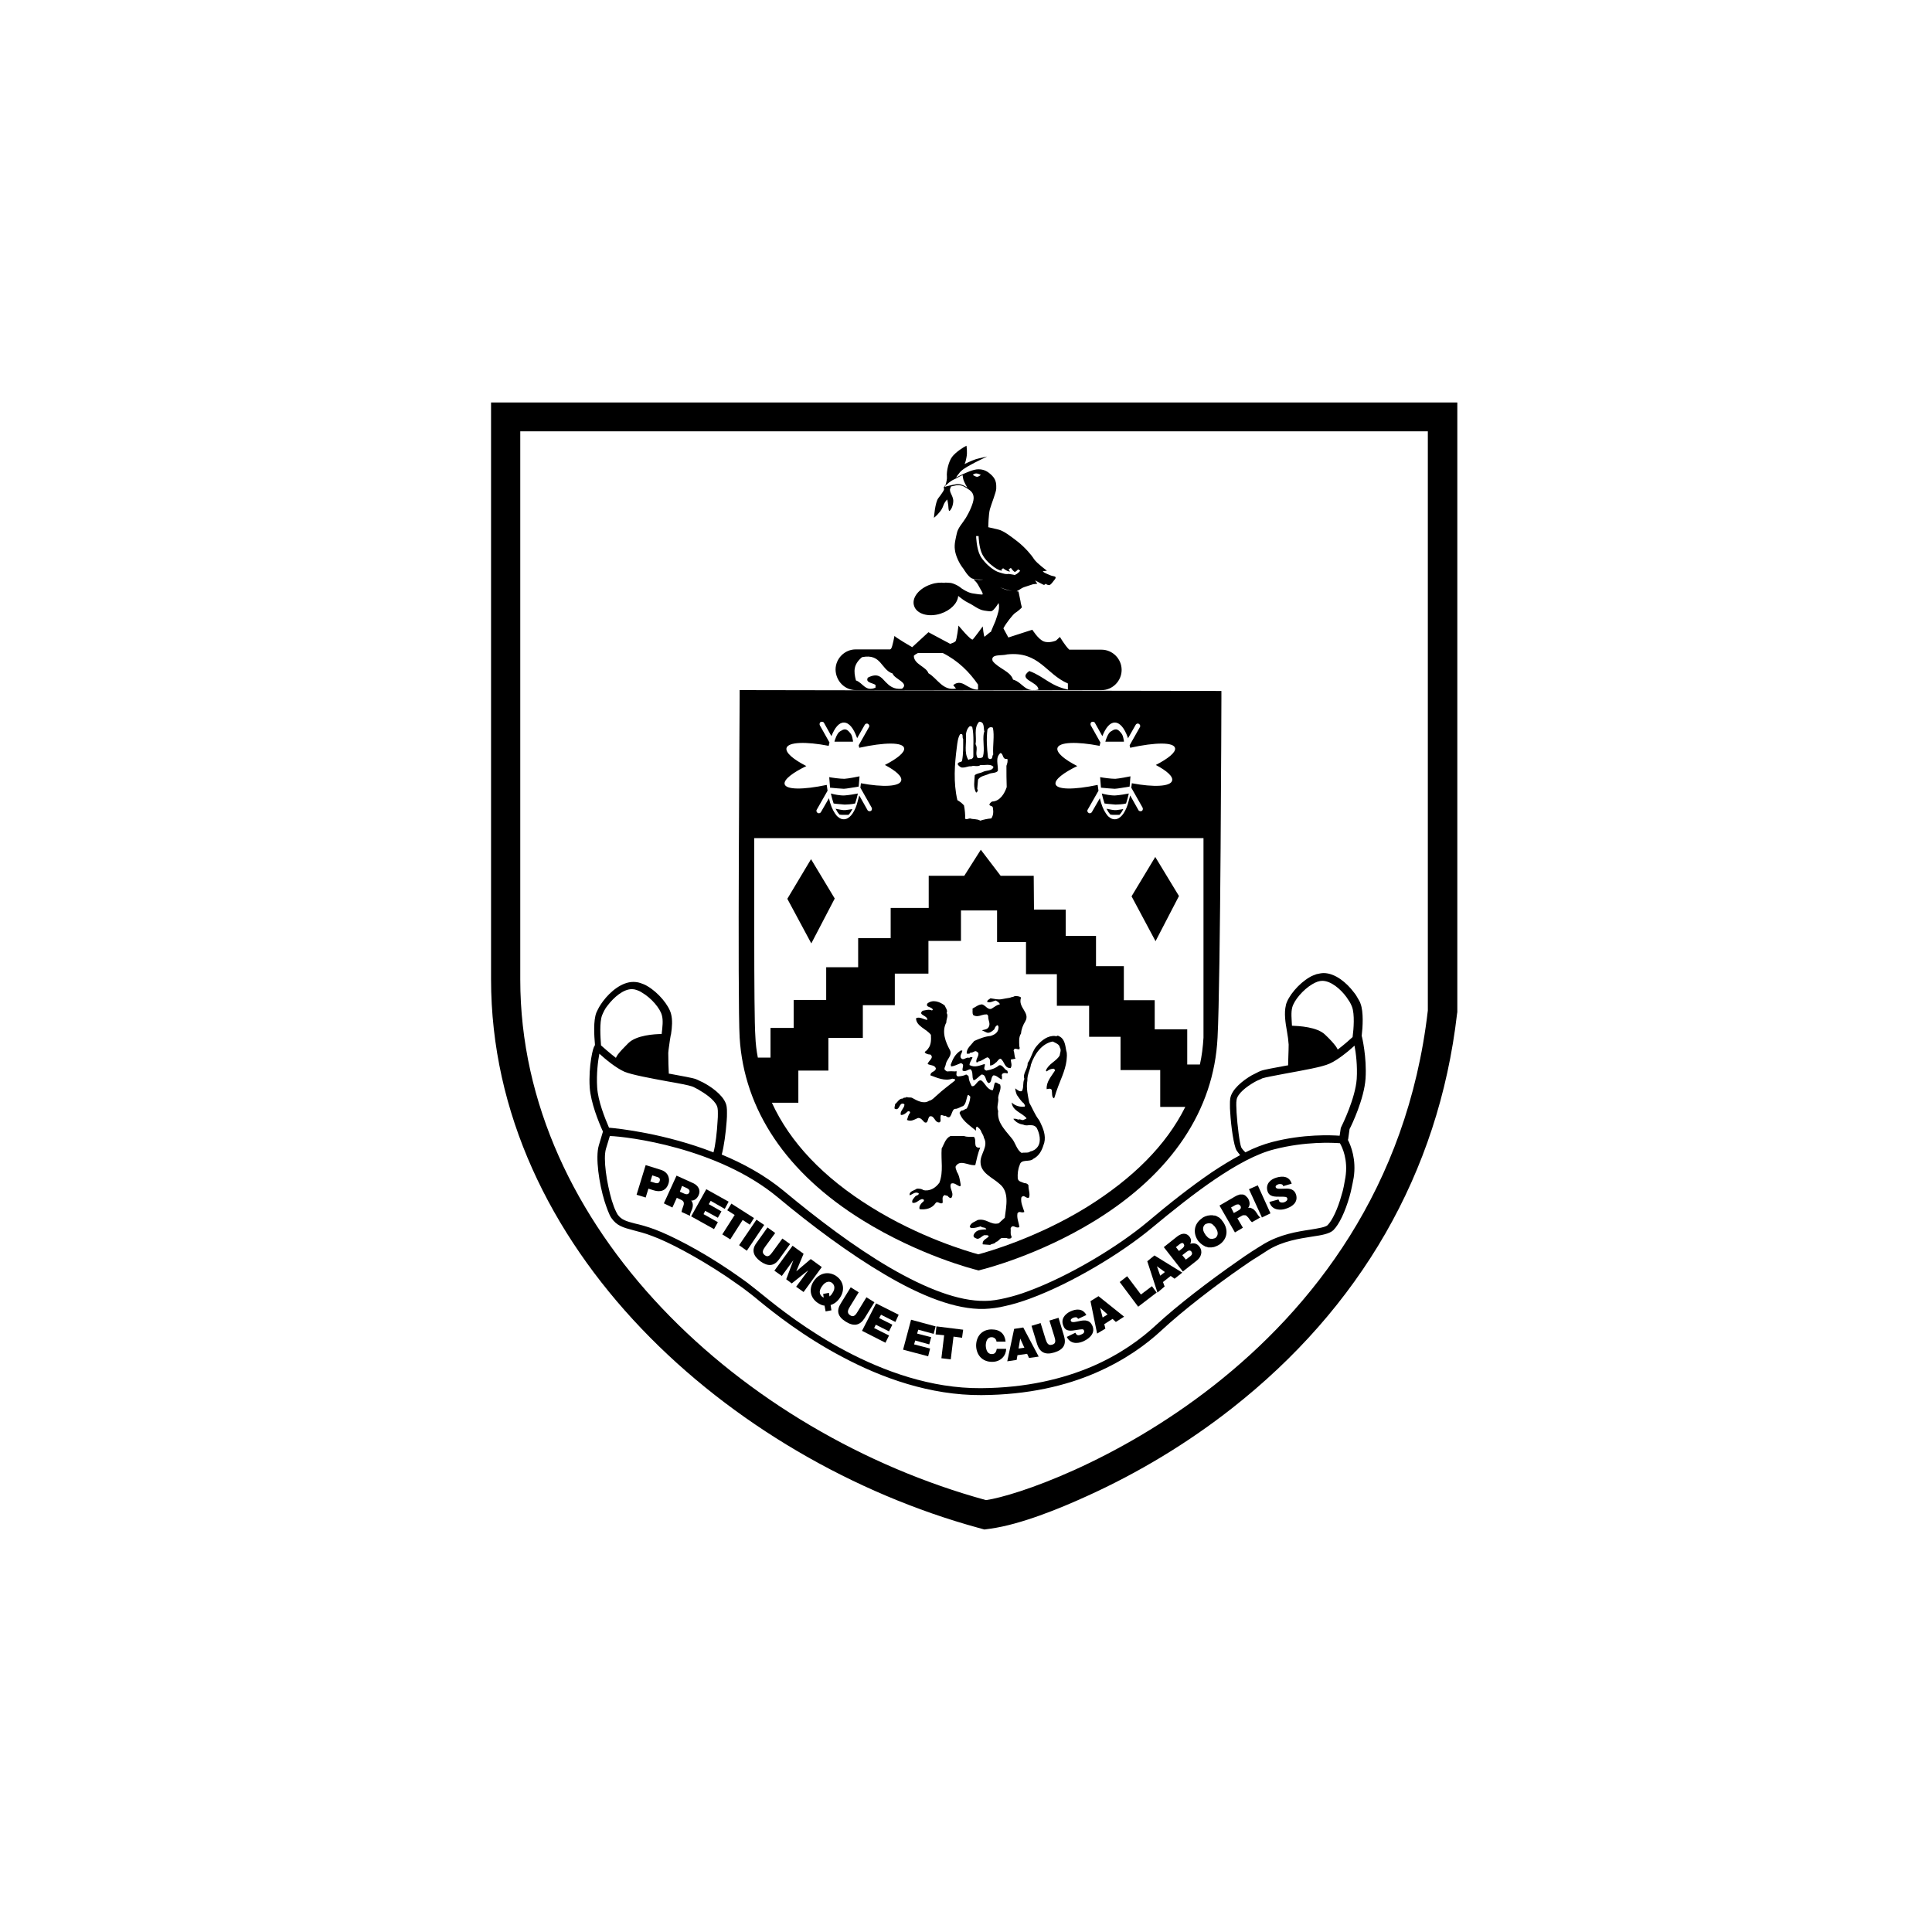 <svg width="240" height="240" viewBox="0 0 240 240" fill="none" xmlns="http://www.w3.org/2000/svg">
<rect width="240" height="240" fill="white"/>
<g clip-path="url(#clip0_1071_1261)">
<path fill-rule="evenodd" clip-rule="evenodd" d="M104.823 97.986C105.097 97.986 106.227 97.779 106.672 97.711C106.706 97.298 106.741 96.885 106.775 96.437C106.432 96.506 105.44 96.712 104.892 96.747C104.344 96.747 103.351 96.609 103.009 96.54C103.043 96.988 103.077 97.435 103.112 97.848C103.488 97.883 104.549 97.986 104.823 97.986Z" fill="black"/>
<path fill-rule="evenodd" clip-rule="evenodd" d="M103.214 98.571C103.317 99.019 103.419 99.432 103.556 99.811C103.933 99.879 104.72 99.914 104.926 99.948C105.131 99.948 105.85 99.914 106.227 99.811C106.364 99.432 106.466 99.019 106.569 98.571C106.227 98.64 105.439 98.778 104.926 98.812C104.378 98.847 103.556 98.675 103.214 98.571Z" fill="black"/>
<path fill-rule="evenodd" clip-rule="evenodd" d="M105.885 91.653C105.816 91.343 105.748 91.171 105.405 90.826C105.029 90.448 104.721 90.62 104.344 90.861C103.967 91.067 103.693 91.997 103.693 91.997L103.659 92.134H105.953C105.987 92.134 105.953 91.962 105.885 91.653Z" fill="black"/>
<path fill-rule="evenodd" clip-rule="evenodd" d="M103.796 100.465C103.864 100.603 103.967 100.741 104.036 100.878C104.104 100.982 104.207 101.085 104.275 101.189C104.446 101.223 104.618 101.223 104.686 101.223C104.789 101.223 105.131 101.223 105.405 101.223C105.576 101.051 105.747 100.809 105.884 100.499C105.61 100.568 105.2 100.603 104.994 100.637C104.789 100.672 104.104 100.534 103.796 100.465Z" fill="black"/>
<path fill-rule="evenodd" clip-rule="evenodd" d="M139.539 91.653C139.47 91.343 139.402 91.171 139.06 90.826C138.683 90.448 138.375 90.62 137.998 90.861C137.622 91.067 137.348 91.997 137.348 91.997L137.313 92.134H139.607C139.642 92.134 139.607 91.962 139.539 91.653Z" fill="black"/>
<path fill-rule="evenodd" clip-rule="evenodd" d="M137.451 100.465C137.52 100.603 137.622 100.741 137.691 100.878C137.759 100.982 137.862 101.085 137.93 101.189C138.102 101.223 138.273 101.223 138.341 101.223C138.444 101.223 138.786 101.223 139.06 101.223C139.231 101.051 139.403 100.809 139.54 100.499C139.266 100.568 138.855 100.603 138.649 100.637C138.444 100.672 137.759 100.534 137.451 100.465Z" fill="black"/>
<path fill-rule="evenodd" clip-rule="evenodd" d="M138.478 97.986C138.752 97.986 139.881 97.779 140.326 97.711C140.361 97.298 140.395 96.885 140.429 96.437C140.087 96.506 139.06 96.712 138.546 96.747C137.998 96.747 137.005 96.609 136.663 96.54C136.697 96.988 136.732 97.435 136.766 97.848C137.142 97.883 138.204 97.986 138.478 97.986Z" fill="black"/>
<path fill-rule="evenodd" clip-rule="evenodd" d="M136.869 98.571C136.972 99.019 137.075 99.432 137.212 99.811C137.588 99.879 138.376 99.914 138.581 99.948C138.786 99.948 139.505 99.914 139.882 99.811C140.019 99.432 140.122 99.019 140.224 98.571C139.882 98.64 139.095 98.778 138.581 98.812C138.033 98.847 137.212 98.675 136.869 98.571Z" fill="black"/>
<path fill-rule="evenodd" clip-rule="evenodd" d="M61 50V121.635C61 154.991 90.649 181.325 121.531 189.793L122.284 190L123.037 189.897C126.769 189.38 131.596 187.418 134.986 185.869C141.388 182.978 147.551 179.26 153.063 174.923C168.88 162.496 178.706 145.8 181 125.938L181.034 125.731V50H61ZM177.371 125.525C172.27 169.759 129.816 185.284 122.489 186.351C92.224 178.055 64.629 152.547 64.629 121.67V53.58H177.371V125.525Z" fill="black"/>
<path fill-rule="evenodd" clip-rule="evenodd" d="M123.038 128.692C122.284 128.761 121.668 129.036 121.018 129.311C120.641 129.828 120.025 130.241 120.093 130.895C120.127 130.895 120.196 130.895 120.264 130.895C120.367 130.895 120.47 130.929 120.538 130.757C120.709 130.792 120.915 130.688 121.12 130.585C121.291 130.551 121.394 130.688 121.531 130.792C121.634 131.205 121.189 131.549 121.291 131.962C121.394 131.962 121.497 131.996 121.531 131.859C121.942 131.824 122.284 131.48 122.661 131.342C123.14 131.515 122.935 131.996 123.003 132.375C123.243 132.341 123.517 132.203 123.654 132.031C123.893 131.928 124.03 131.515 124.304 131.515C124.818 131.893 124.749 132.685 125.537 132.685C125.776 132.306 125.571 132.031 125.571 131.618L126.153 131.515C125.982 131.205 126.05 130.826 125.913 130.516C125.982 130.206 126.153 130.275 126.324 130.31C126.427 130.344 126.564 130.379 126.667 130.31C126.632 130.206 126.701 130.103 126.632 130.034C126.598 129.449 126.53 128.83 126.838 128.382C126.872 127.866 127.077 127.349 127.351 126.902C128.036 125.766 126.393 125.181 126.838 123.907C126.598 123.735 126.324 123.735 126.05 123.735C125.879 123.873 125.64 123.838 125.468 123.941C125.092 124.01 124.784 124.045 124.475 124.114C123.962 124.217 123.551 124.079 123.038 124.01C122.901 124.148 122.627 124.217 122.627 124.458C123.003 124.595 123.311 124.389 123.688 124.286C123.859 124.389 124.167 124.527 124.202 124.768C123.791 124.836 123.551 125.077 123.209 125.284C122.729 125.525 122.455 124.905 122.01 124.768C121.565 124.768 121.223 125.077 120.812 125.284C120.846 125.594 120.744 125.869 120.915 126.11C121.291 126.317 121.634 126.213 121.942 126.11C122.147 126.041 122.353 126.007 122.592 126.007C122.764 126.11 122.764 126.248 122.764 126.42C122.798 126.833 123.038 127.143 122.832 127.556C122.661 127.9 122.284 127.9 122.01 127.969V128.003C122.182 128.072 122.353 128.175 122.524 128.244C122.866 128.416 123.209 128.141 123.517 127.866C123.585 127.659 123.688 127.418 123.928 127.349C124.03 127.453 124.065 127.59 124.03 127.728C123.996 128.279 123.517 128.554 123.038 128.692Z" fill="black"/>
<path fill-rule="evenodd" clip-rule="evenodd" d="M118.142 132.478C118.587 132.444 118.963 132.203 119.374 132.065C119.888 132.238 119.477 132.651 119.58 132.995C119.956 133.201 120.23 132.823 120.572 132.823C120.949 133.201 120.675 133.787 120.949 134.2C121.326 134.096 121.6 133.683 121.942 133.477C122.558 133.511 122.353 134.269 122.798 134.544C123.243 134.509 123.038 133.821 123.414 133.58C123.825 133.58 124.099 133.993 124.475 134.096C124.441 133.924 124.51 133.718 124.441 133.58C124.475 133.236 124.886 133.27 125.126 133.339C125.297 133.236 125.126 133.098 125.126 132.995C124.749 132.892 124.544 132.203 124.099 132.341C123.654 132.719 123.106 132.892 122.524 132.995C122.01 132.823 122.455 132.41 122.319 132.169C121.668 132.375 121.086 132.651 120.436 132.306C120.436 131.997 120.675 131.687 120.812 131.377C120.744 131.274 120.504 131.308 120.401 131.411C120.23 131.343 120.059 131.411 119.922 131.48C119.682 131.583 119.511 131.652 119.34 131.377C119.237 131.067 119.511 130.826 119.545 130.516L119.374 130.482C118.655 130.929 118.381 131.515 118.107 132.238L118.142 132.478Z" fill="black"/>
<path fill-rule="evenodd" clip-rule="evenodd" d="M131.494 128.692C131.426 128.623 131.357 128.658 131.289 128.692C131.22 128.726 131.152 128.761 131.083 128.692C130.159 128.623 129.406 129.208 128.789 129.931C128.242 130.551 128.139 131.377 127.659 132.065C127.694 132.788 127.009 133.339 127.249 134.028C127.009 134.544 127.214 135.06 126.941 135.542C126.632 135.646 126.358 135.37 126.119 135.198C126.119 135.439 126.222 135.783 126.324 136.024C126.564 136.334 126.838 136.816 127.18 137.057C127.214 137.195 127.42 137.298 127.283 137.47C126.701 137.539 126.085 137.367 125.674 136.954C125.776 138.021 126.975 138.227 127.523 138.916C127.454 139.019 127.317 139.019 127.214 139.088C127.077 139.191 126.941 139.122 126.838 139.088C126.735 139.053 126.598 139.019 126.495 139.088C126.256 138.985 126.119 138.95 125.879 138.985C126.119 139.329 126.461 139.535 126.804 139.639C126.906 139.673 127.009 139.673 127.112 139.707C127.317 139.811 127.557 139.811 127.796 139.776C128.173 139.776 128.515 139.742 128.789 140.121C129.132 140.775 129.371 141.773 128.926 142.427C128.687 142.771 128.344 142.978 127.968 143.047C127.831 143.184 127.591 143.184 127.351 143.184C127.18 143.184 127.009 143.184 126.906 143.219C126.256 142.806 126.153 141.911 125.64 141.36C125.194 140.809 124.681 140.258 124.339 139.639C124.065 139.157 123.928 138.606 123.996 138.021C123.756 137.47 124.099 136.919 123.996 136.368C124.03 135.818 124.441 135.301 124.236 134.716C123.996 134.682 123.893 134.441 123.62 134.475C123.448 134.716 123.483 135.129 123.311 135.439C122.661 135.37 122.387 134.613 121.976 134.269C121.565 133.993 121.291 134.716 120.983 134.888C120.915 134.923 120.709 134.991 120.675 134.854C120.504 134.51 120.333 134.131 120.333 133.787C120.333 133.615 120.127 133.546 120.025 133.477C119.717 133.649 119.374 133.683 119.032 133.718C118.621 133.649 118.929 133.236 118.792 133.029L118.689 133.098C118.313 133.064 117.97 133.064 117.628 133.098L117.388 132.926C117.217 132.72 117.457 132.479 117.491 132.203C117.594 131.584 118.347 131.102 118.005 130.448C117.457 129.449 116.943 128.141 117.56 127.005C117.525 126.661 117.834 126.179 117.594 125.835C117.765 125.525 117.457 125.181 117.354 124.905C116.738 124.423 115.848 124.114 115.197 124.664C114.958 125.181 115.711 125.009 115.882 125.422L115.779 125.525C115.368 125.353 115.026 125.491 114.615 125.559C113.965 126.11 115.232 126.11 115.197 126.695C114.752 126.661 114.239 126.248 113.794 126.489C113.794 127.487 115.129 127.831 115.642 128.554C115.677 129.139 115.677 129.759 115.334 130.207C115.232 130.379 115.026 130.585 114.889 130.654V130.757C115.06 130.93 115.334 130.998 115.574 130.998C116.087 131.411 115.334 131.756 115.232 132.169C115.574 132.375 116.156 132.272 116.259 132.754C116.156 133.201 115.608 133.064 115.574 133.58C116.43 133.89 117.354 134.337 118.313 133.993C118.416 134.062 118.724 133.959 118.621 134.234C117.902 134.819 117.08 135.405 116.43 136.024C116.122 136.265 115.814 136.678 115.403 136.747C114.752 137.195 113.896 136.713 113.28 136.368C113.212 136.334 113.109 136.334 113.006 136.334C112.869 136.334 112.732 136.334 112.63 136.265C112.527 136.437 112.253 136.265 112.15 136.472C111.705 136.437 111.5 136.919 111.192 137.16C111.192 137.367 111.055 137.608 111.157 137.745C111.671 137.952 111.671 137.332 111.979 137.126C112.082 137.091 112.287 137.057 112.356 137.229C112.321 137.711 111.739 138.055 111.911 138.503C112.219 138.537 112.527 138.296 112.732 138.09C112.869 137.986 113.109 138.055 113.04 138.262C112.801 138.537 112.801 138.778 112.664 139.122C113.177 139.363 113.554 139.088 114.033 138.881C114.41 138.847 114.615 139.191 114.821 139.398C115.334 139.673 115.197 138.881 115.505 138.675C115.814 138.606 115.95 138.812 116.122 139.053C116.259 139.26 116.396 139.432 116.669 139.432C116.978 139.329 116.772 138.985 116.841 138.744C116.841 138.434 116.978 138.503 117.149 138.572C117.251 138.606 117.354 138.64 117.457 138.606C118.279 139.294 118.107 137.883 118.621 137.745C118.963 137.78 119.34 137.47 119.648 137.401C120.059 137.057 120.025 136.437 120.23 136.024C120.367 135.99 120.436 136.162 120.538 136.231C120.504 136.747 120.333 137.263 120.093 137.711C119.853 137.745 119.717 137.986 119.443 137.952C119.374 138.021 119.203 138.124 119.203 138.262C119.408 138.847 119.785 139.26 120.23 139.639C120.538 139.914 120.915 140.189 121.257 140.465C121.223 140.293 121.189 140.052 121.36 139.948C121.565 140.086 121.805 140.293 121.873 140.534C121.976 140.809 122.182 141.016 122.216 141.325C122.832 142.393 121.771 143.322 121.805 144.355C121.805 145.732 123.311 146.282 124.133 147.04C125.434 148.038 124.989 149.828 124.818 151.274L124.065 151.962C123.551 152.1 123.174 151.928 122.764 151.756C122.387 151.584 121.976 151.446 121.463 151.549C121.086 151.79 120.641 151.859 120.47 152.341C120.436 152.444 120.572 152.513 120.641 152.547C121.086 152.582 121.428 152.444 121.839 152.341C122.01 152.582 122.421 152.375 122.524 152.72C121.942 152.754 121.291 152.72 120.983 153.339C120.846 153.58 121.018 153.752 121.223 153.821C121.6 154.062 121.908 153.58 122.25 153.442C122.319 153.442 122.387 153.442 122.455 153.442C122.592 153.442 122.729 153.408 122.832 153.58C122.592 153.89 121.976 154.028 122.079 154.578L123.003 154.647C123.209 154.475 123.585 154.544 123.722 154.269C124.03 154.234 124.133 153.89 124.441 153.787C124.51 153.787 124.612 153.787 124.681 153.787C124.852 153.787 125.023 153.752 125.194 153.856C125.434 153.89 125.742 153.855 125.64 153.546C125.468 153.305 125.605 152.926 125.537 152.616C125.674 152.238 125.879 152.306 126.119 152.41C126.256 152.479 126.427 152.513 126.632 152.444C126.564 151.825 126.29 151.377 126.393 150.723C126.53 150.516 126.701 150.551 126.838 150.585C126.975 150.62 127.112 150.62 127.249 150.551C127.077 149.966 126.769 149.415 126.872 148.761C127.077 148.485 127.214 148.589 127.386 148.692C127.523 148.761 127.659 148.864 127.831 148.761C128.002 148.279 127.728 147.763 127.762 147.246C127.659 147.04 127.454 146.971 127.249 146.971C126.941 146.833 126.495 146.799 126.427 146.386C126.393 145.8 126.461 145.215 126.667 144.733C126.838 143.907 127.933 144.423 128.378 143.942C129.063 143.597 129.406 142.943 129.611 142.289C129.988 141.394 129.714 140.465 129.337 139.673C129.269 139.501 129.166 139.294 129.063 139.122C128.55 138.468 128.276 137.711 127.865 136.988C127.694 136.162 127.454 135.129 127.625 134.234C127.591 133.477 127.968 132.926 128.07 132.238C128.481 130.998 129.406 129.621 130.775 129.38C131.083 129.553 131.597 129.69 131.665 130.138C131.871 130.448 131.665 130.826 131.631 131.136C131.186 131.859 130.261 132.134 129.919 132.995L130.022 133.098C130.33 132.857 130.501 132.788 130.878 132.754C130.98 132.788 131.083 132.926 131.049 132.995C130.604 133.718 129.953 134.372 130.022 135.301C130.193 135.267 130.501 135.164 130.638 135.37C130.741 135.783 130.604 136.334 130.946 136.437C131.083 136.093 131.152 135.749 131.289 135.405C131.699 134.2 132.316 133.064 132.487 131.756C132.521 131.308 132.59 130.93 132.453 130.516C132.316 129.759 132.247 129.002 131.494 128.692Z" fill="black"/>
<path fill-rule="evenodd" clip-rule="evenodd" d="M121.154 144.733C121.325 144.045 121.462 143.253 121.77 142.564C120.777 142.668 121.394 141.669 120.983 141.222C120.572 141.222 120.093 141.256 119.75 141.119H118.073C117.422 141.428 117.285 142.151 116.977 142.668C116.874 144.251 117.217 145.49 116.703 146.902C116.258 147.556 115.471 148.038 114.683 147.831C114.478 147.659 114.17 147.659 113.896 147.659C113.588 147.9 112.903 147.969 113.006 148.485C113.348 148.382 113.69 147.969 114.135 148.244C114.135 148.485 113.861 148.485 113.724 148.589C113.553 148.829 113.211 149.07 113.348 149.415C113.793 149.518 114.067 149.105 114.478 148.967C114.615 148.933 114.717 149.002 114.786 149.07L114.752 149.208C114.443 149.449 114.101 149.862 114.238 150.206C114.991 150.31 115.813 150.103 116.224 149.449C116.361 149.277 116.498 149.346 116.669 149.415C116.806 149.484 116.943 149.518 117.08 149.449C117.182 149.139 116.909 148.657 117.354 148.451C117.525 148.554 117.73 148.485 117.799 148.657C117.901 148.761 118.141 148.967 118.244 148.692C118.518 148.107 117.867 147.59 118.141 147.039C118.518 146.867 118.826 147.212 119.168 147.349C119.339 147.418 119.339 147.246 119.339 147.143C119.237 146.592 119.168 146.007 118.86 145.559C118.826 145.318 118.655 145.181 118.723 144.871C119.1 144.286 119.647 144.458 120.195 144.595C120.538 144.699 120.846 144.768 121.154 144.733Z" fill="black"/>
<path fill-rule="evenodd" clip-rule="evenodd" d="M106.329 85.732H136.834C138.204 85.732 139.334 84.596 139.334 83.219C139.334 81.842 138.204 80.706 136.834 80.706H132.829C132.315 80.224 131.665 79.122 131.665 79.122L131.185 79.57C131.185 79.57 130.329 79.948 129.645 79.673C128.96 79.398 128.241 78.227 128.241 78.227L125.262 79.191L124.646 78.055C124.988 77.367 125.879 76.299 126.084 76.162C126.324 76.024 126.94 75.508 126.94 75.439C126.94 75.37 126.803 75.026 126.769 74.682C126.7 74.337 126.529 73.511 126.529 73.511C126.529 73.511 126.598 73.477 126.255 73.442H126.289C126.598 73.339 126.769 73.098 127.248 72.926C127.762 72.754 128.309 72.582 128.309 72.582C128.549 72.547 128.857 72.513 128.857 72.513L128.583 72.1C128.583 72.1 129.542 72.616 129.645 72.651C129.782 72.685 129.884 72.513 129.884 72.513C129.884 72.513 130.056 72.651 130.261 72.685C130.466 72.719 130.672 72.444 130.877 72.169C131.083 71.928 131.322 71.652 130.911 71.584C130.501 71.515 130.295 71.377 129.953 71.239C129.61 71.102 129.542 70.964 129.542 70.964L130.056 70.895C130.056 70.895 128.789 69.966 128.446 69.449C128.104 68.898 127.317 68.004 126.461 67.315C125.605 66.661 124.715 65.938 123.961 65.766C123.208 65.594 122.763 65.491 122.763 65.491C122.763 65.491 122.797 63.873 122.969 63.253C123.14 62.633 123.756 61.119 123.756 60.706C123.756 60.293 123.824 59.673 123.242 59.088C122.66 58.503 122.181 58.296 121.531 58.296C120.914 58.296 119.956 58.744 119.511 58.95C119.202 59.088 119.031 59.191 118.757 59.329C118.894 59.122 119.031 58.916 119.134 58.812C119.374 58.434 119.99 58.055 120.572 57.745C121.154 57.401 122.866 56.609 122.592 56.713C122.352 56.782 121.633 56.919 121.188 57.057C120.743 57.195 119.819 57.642 119.819 57.642C119.819 57.642 119.956 57.435 120.058 56.816C120.195 56.196 120.058 55.37 120.058 55.37C119.682 55.542 118.723 56.162 118.278 56.747C117.833 57.332 117.559 58.572 117.628 59.191C117.662 59.501 117.559 59.914 117.456 60.258C117.422 60.293 117.388 60.327 117.354 60.361C117.217 60.499 117.217 60.706 117.217 60.706L117.319 60.671C117.251 60.843 117.217 60.947 117.217 60.947C117.217 60.947 116.977 61.36 116.566 61.876C116.155 62.392 116.018 64.32 116.018 64.32C116.018 64.32 116.361 64.079 116.737 63.597C117.114 63.15 117.148 62.84 117.285 62.565C117.422 62.289 117.662 62.048 117.662 62.048C117.662 62.048 117.73 62.255 117.799 62.806C117.833 63.356 117.867 63.563 118.004 63.425C118.141 63.288 118.347 62.978 118.415 62.358C118.483 61.738 118.004 61.291 118.004 60.843C118.004 60.74 118.073 60.602 118.141 60.43C118.347 60.396 118.586 60.327 118.757 60.293C119.202 60.224 119.545 60.293 120.093 60.637C120.64 60.981 120.949 61.257 120.949 61.876C120.949 62.496 120.367 63.701 119.99 64.32C119.613 64.94 118.997 65.559 118.86 66.248C118.723 66.902 118.518 67.59 118.62 68.279C118.689 69.002 119.168 70.034 119.682 70.654C119.682 70.654 120.23 71.584 120.675 71.825C121.017 71.997 121.736 71.997 122.147 71.997C121.941 72.031 121.736 72.031 121.633 72.031C121.394 71.997 120.914 71.962 120.914 71.962C120.914 71.962 121.257 72.238 121.462 72.582C121.633 72.926 122.01 73.511 122.044 73.649C122.078 73.787 122.113 73.856 121.976 73.856C121.839 73.856 121.428 73.821 120.846 73.718C120.264 73.649 119.408 73.098 119.237 72.926C119.066 72.788 118.518 72.478 118.073 72.41C117.628 72.375 117.354 72.375 117.354 72.375C117.354 72.375 117.354 72.41 117.388 72.41C116.874 72.341 116.258 72.375 115.676 72.582C114.17 73.064 113.211 74.269 113.553 75.267C113.862 76.265 115.334 76.713 116.84 76.231C118.107 75.818 118.963 74.923 119.031 74.028C119.374 74.303 119.853 74.682 120.298 74.888C120.914 75.164 121.531 75.749 122.284 75.852C123.071 75.955 123.14 76.024 123.448 75.714C123.756 75.404 124.03 74.923 124.03 74.923C124.03 74.923 124.133 75.026 124.098 75.542C124.064 76.059 123.722 76.919 123.653 77.16C123.585 77.332 123.242 78.09 123.071 78.537L123.037 78.503C123.037 78.503 122.421 78.985 122.318 79.088C122.215 79.191 122.078 77.814 122.078 77.814C122.078 77.814 121.051 79.225 120.846 79.432C120.64 79.639 119.066 77.711 119.066 77.711C119.066 77.711 118.86 79.501 118.689 79.673C118.552 79.811 118.038 79.983 118.038 79.983L115.334 78.537L113.314 80.396C113.314 80.396 111.123 79.122 111.123 78.985C111.123 78.847 110.883 80.396 110.677 80.603C110.643 80.637 110.609 80.637 110.575 80.671H106.295C104.926 80.671 103.796 81.807 103.796 83.184C103.83 84.596 104.926 85.732 106.329 85.732ZM118.757 60.155C118.312 60.224 117.525 60.43 117.525 60.43L117.354 60.499C117.354 60.499 117.354 60.396 117.525 60.258C117.662 60.155 117.97 59.811 118.483 59.57C118.997 59.329 119.1 59.225 119.579 59.019C119.579 59.019 119.579 59.088 119.648 59.467C119.716 59.845 120.161 60.568 120.161 60.568C119.579 60.189 119.202 60.086 118.757 60.155ZM124.235 72.96C124.749 73.167 125.297 73.339 125.742 73.408C125.194 73.339 124.783 73.236 124.235 72.96ZM120.846 58.985C120.846 58.985 121.051 58.812 121.257 58.812C121.496 58.812 121.839 58.985 121.839 58.985C121.839 58.985 121.633 59.191 121.428 59.225C121.188 59.26 120.846 58.985 120.846 58.985ZM122.318 69.793C122.215 69.656 122.113 69.553 122.01 69.415C121.907 69.277 121.839 69.174 121.77 69.036C121.291 68.141 121.257 66.592 121.257 66.592H121.565C121.565 66.592 121.599 68.072 122.044 68.898C122.113 69.002 122.181 69.139 122.25 69.243C122.352 69.346 122.421 69.484 122.523 69.587C123.037 70.172 123.756 70.689 124.167 70.826C124.304 70.861 124.406 70.895 124.475 70.93L124.372 70.792L124.612 70.585C124.612 70.585 124.988 70.93 125.399 70.998H125.468L125.297 70.723L125.571 70.551L125.605 70.585C125.707 70.723 125.981 71.102 126.118 71.033C126.392 70.861 126.461 70.723 126.461 70.723L126.735 70.895C126.735 70.895 126.632 71.067 126.289 71.308C126.221 71.343 126.153 71.377 126.118 71.377L126.153 71.446L125.81 71.377L125.399 71.308L125.262 71.274L125.297 71.308H124.954C124.954 71.308 124.783 71.308 124.133 71.102C123.619 70.964 122.866 70.413 122.318 69.793ZM125.125 81.291C129.097 80.878 129.919 83.735 132.658 84.905V85.663C130.432 85.181 129.713 84.045 127.864 83.356C126.324 84.458 128.994 84.664 128.994 85.663C127.282 86.076 127.077 84.768 125.844 84.424C125.536 83.391 124.03 83.046 123.311 82.117C123.003 81.188 124.441 81.498 125.125 81.291ZM114.033 81.119H117.114C119.031 82.083 120.435 83.494 121.496 85.043V85.663C120.983 85.697 120.572 85.456 120.195 85.25C119.613 84.905 119.1 84.561 118.415 85.112L118.757 85.525C117.114 85.869 116.429 84.251 115.334 83.632C115.06 82.806 113.519 82.53 113.519 81.463C113.656 81.325 113.827 81.222 114.033 81.119ZM107.083 81.635C109.513 81.153 109.411 83.184 110.883 83.666C111.088 84.355 113.006 84.837 112.047 85.559C110.986 85.663 110.472 85.181 110.027 84.733C109.479 84.148 109.068 83.528 107.802 84.183C107.493 84.802 108.315 84.802 108.76 85.078V85.422C107.493 85.972 107.185 84.802 106.329 84.527C106.021 83.356 106.021 82.53 107.083 81.635Z" fill="black"/>
<path fill-rule="evenodd" clip-rule="evenodd" d="M146.455 111.308L143.511 106.455L140.566 111.343L143.545 116.919L146.455 111.308Z" fill="black"/>
<path fill-rule="evenodd" clip-rule="evenodd" d="M107.151 151.583C114.204 155.955 120.983 157.676 121.291 157.745L121.531 157.814H121.565H121.599L121.839 157.745C122.113 157.676 128.96 155.99 136.047 151.618C145.531 145.766 150.803 137.917 151.248 128.898C151.625 121.945 151.727 87.143 151.727 86.799V85.835L91.95 85.731H91.882V86.661C91.882 88.21 91.608 124.458 91.882 128.898C92.429 137.883 97.702 145.731 107.151 151.583ZM134.986 149.966C128.891 153.718 122.832 155.473 121.531 155.817C120.264 155.473 114.238 153.718 108.178 149.931C102.255 146.248 98.147 141.91 95.887 136.988H99.174V132.995H102.906V128.933H107.185V124.871H111.157V120.947H115.334V116.885H119.374V113.098H122.9H123.859V117.022H127.454V121.015H131.288V124.94H135.294V128.795H139.197V132.926H144.127V137.504H147.242C144.88 142.255 140.737 146.385 134.986 149.966ZM131.357 92.926C131.562 92.169 133.753 92.1 136.595 92.65C136.629 92.513 136.663 92.375 136.697 92.237L135.499 90.103C135.431 89.966 135.465 89.759 135.602 89.69C135.739 89.621 135.944 89.656 136.013 89.793L136.937 91.446C137.348 90.413 137.862 89.759 138.478 89.759C139.128 89.759 139.676 90.448 140.087 91.583C140.087 91.618 140.121 91.687 140.121 91.721L141.08 90.034C141.148 89.897 141.354 89.828 141.491 89.931C141.628 90 141.696 90.207 141.593 90.344L140.327 92.582C140.361 92.685 140.361 92.788 140.395 92.891C143.511 92.203 145.873 92.169 145.976 92.96C146.044 93.477 145.12 94.234 143.579 95.026C144.949 95.749 145.77 96.472 145.599 96.988C145.394 97.711 143.339 97.814 140.6 97.298C140.566 97.504 140.566 97.676 140.532 97.849L141.936 100.327C142.004 100.465 141.97 100.671 141.833 100.74C141.696 100.809 141.491 100.774 141.422 100.637L140.395 98.812C140.292 99.225 140.19 99.604 140.087 99.948C139.71 101.084 139.128 101.773 138.478 101.773C138.238 101.773 138.033 101.704 137.827 101.532C137.656 101.429 137.519 101.256 137.382 101.05C137.074 100.602 136.8 99.948 136.629 99.157L135.636 100.878C135.568 101.015 135.362 101.084 135.225 100.981C135.088 100.912 135.02 100.706 135.123 100.568L136.458 98.227C136.424 97.986 136.389 97.745 136.355 97.504C133.411 98.124 131.22 98.124 131.117 97.367C131.048 96.816 132.11 95.99 133.822 95.163C132.212 94.337 131.22 93.511 131.357 92.926ZM122.66 90.654C122.66 90.62 122.695 90.585 122.695 90.585C122.695 90.551 122.729 90.516 122.763 90.516C122.797 90.447 122.832 90.413 122.9 90.379C122.9 90.379 122.9 90.379 122.934 90.379C122.969 90.379 122.969 90.344 123.003 90.344C123.003 90.344 123.003 90.344 123.037 90.344C123.071 90.344 123.105 90.344 123.105 90.344C123.14 90.344 123.14 90.344 123.174 90.344H123.208C123.242 90.344 123.277 90.379 123.345 90.413C123.551 91.48 123.311 92.478 123.379 93.752C123.208 93.89 123.345 94.2 123.105 94.269C123.071 94.269 123.037 94.268 123.003 94.303C122.969 94.303 122.934 94.303 122.9 94.269C122.866 94.269 122.832 94.234 122.832 94.234C122.797 94.2 122.797 94.2 122.763 94.165C122.763 94.131 122.729 94.096 122.729 94.062C122.592 92.891 122.523 91.824 122.66 90.654ZM121.633 89.656C122.352 89.656 122.147 90.482 122.284 90.895L122.215 91.033C122.044 92.065 122.352 93.064 122.113 93.959C122.113 93.993 122.078 94.028 122.044 94.062C122.044 94.062 122.044 94.062 122.01 94.096C121.976 94.096 121.976 94.131 121.941 94.131C121.941 94.131 121.941 94.131 121.907 94.131C121.873 94.131 121.839 94.165 121.804 94.165C121.804 94.165 121.804 94.165 121.77 94.165C121.736 94.165 121.702 94.165 121.668 94.165C121.668 94.165 121.668 94.165 121.633 94.165C121.599 94.165 121.565 94.165 121.565 94.165H121.531C121.496 94.165 121.462 94.165 121.428 94.131C121.085 93.546 121.531 93.029 121.188 92.444C121.359 91.583 120.914 90.447 121.633 89.656ZM119.99 91.205C120.058 90.792 120.161 90.482 120.469 90.207C120.503 90.207 120.503 90.207 120.538 90.207C120.572 90.207 120.606 90.207 120.64 90.241C120.64 90.241 120.64 90.241 120.675 90.241C120.709 90.275 120.743 90.275 120.777 90.31C121.017 91.377 120.88 92.754 120.914 93.993C120.914 94.131 120.743 94.268 120.64 94.303C120.606 94.303 120.572 94.303 120.538 94.303C120.503 94.303 120.469 94.303 120.435 94.337H120.401C120.367 94.372 120.332 94.372 120.298 94.406C119.716 93.477 120.093 92.306 119.99 91.205ZM119.271 91.205C119.75 91.067 119.476 91.618 119.648 91.79C119.648 92.719 119.682 93.58 119.511 94.509C119.408 94.75 119.1 94.578 118.963 94.888C118.997 95.095 119.237 95.232 119.408 95.336C119.648 95.37 119.853 95.336 120.093 95.267C120.264 95.232 120.435 95.163 120.64 95.198C120.812 95.129 120.983 95.129 121.154 95.163C121.394 95.163 121.599 95.198 121.804 95.026C121.976 95.06 122.181 95.026 122.386 95.026C122.763 94.991 123.174 94.991 123.414 95.267C123.277 95.817 122.489 95.645 122.044 95.921C121.736 96.058 121.359 96.058 121.085 96.299C121.051 97.057 120.88 97.814 121.257 98.468C121.394 98.399 121.565 98.193 121.394 98.021L121.496 96.85C121.804 96.368 122.386 96.368 122.866 96.127C123.174 95.99 123.756 96.058 123.961 95.749C123.996 94.922 123.619 94.131 124.27 93.546C124.68 93.58 124.475 94.406 125.125 94.269C125.228 94.509 125.125 94.854 125.023 95.129C125.023 95.955 125.023 96.954 125.057 97.78C124.783 98.571 124.235 99.535 123.242 99.57C123.071 99.673 122.969 99.776 122.9 99.948C122.969 100.189 123.345 100.052 123.345 100.396C123.414 100.809 123.414 101.291 123.14 101.669C122.66 101.704 122.215 101.807 121.77 101.945C121.394 101.704 120.914 101.807 120.503 101.669C120.298 101.669 120.127 101.842 119.887 101.704C119.921 101.222 119.853 100.568 119.75 100.052C119.511 99.776 119.237 99.57 118.929 99.397C118.415 97.194 118.586 94.922 118.86 92.823C118.929 92.272 118.997 91.618 119.271 91.205ZM97.702 92.926C97.907 92.169 100.098 92.1 102.94 92.65C102.974 92.513 103.008 92.375 103.043 92.237L101.844 90.103C101.776 89.966 101.81 89.759 101.947 89.69C102.084 89.621 102.289 89.656 102.358 89.793L103.282 91.446C103.693 90.413 104.207 89.759 104.823 89.759C105.474 89.759 106.021 90.448 106.432 91.583C106.466 91.618 106.466 91.687 106.466 91.721L107.425 90.034C107.493 89.897 107.699 89.828 107.836 89.931C107.973 90 108.041 90.207 107.939 90.344L106.672 92.582C106.706 92.685 106.706 92.788 106.74 92.891C109.856 92.203 112.218 92.169 112.321 92.96C112.389 93.477 111.465 94.234 109.924 95.026C111.294 95.749 112.115 96.472 111.944 96.988C111.739 97.711 109.685 97.814 106.946 97.298C106.911 97.504 106.911 97.676 106.877 97.849L108.281 100.327C108.349 100.465 108.315 100.671 108.178 100.74C108.041 100.809 107.836 100.774 107.767 100.637L106.74 98.812C106.638 99.225 106.535 99.604 106.432 99.948C106.056 101.084 105.474 101.773 104.823 101.773C104.583 101.773 104.378 101.704 104.173 101.532C104.001 101.429 103.864 101.256 103.727 101.05C103.419 100.602 103.145 99.948 102.974 99.157L101.981 100.878C101.913 101.015 101.707 101.084 101.571 100.981C101.434 100.912 101.365 100.706 101.468 100.568L102.803 98.227C102.769 97.986 102.735 97.745 102.7 97.504C99.756 98.124 97.565 98.124 97.462 97.367C97.394 96.816 98.455 95.99 100.167 95.163C98.558 94.337 97.565 93.511 97.702 92.926ZM149.502 104.148V128.898C149.434 130.034 149.297 131.17 149.057 132.237H147.482V127.866H143.442V124.251H139.608V120.017H136.15V116.265H132.384V112.995H128.446L128.412 108.795H124.304L121.839 105.559L119.784 108.795H115.368V112.788H110.643V116.54H106.603V120.155H102.632V124.217H98.592V127.694H95.716V131.377H94.141C93.97 130.516 93.867 129.621 93.833 128.726C93.73 127.28 93.696 122.151 93.696 115.955C93.696 112.203 93.696 108.072 93.696 104.114H149.502V104.148Z" fill="black"/>
<path fill-rule="evenodd" clip-rule="evenodd" d="M73.256 135.095C73.393 136.988 74.352 139.363 74.9 140.568L74.386 142.289C73.941 143.77 74.42 147.04 75.105 149.243C75.242 149.656 75.379 150.069 75.516 150.413C75.653 150.757 75.79 151.067 75.927 151.274C76.612 152.272 77.365 152.479 78.666 152.823C79.282 152.995 80.069 153.167 81.028 153.546C83.014 154.269 86.506 156.093 90.135 158.503C90.82 158.985 91.539 159.467 92.258 159.983C92.942 160.499 93.627 161.016 94.312 161.601C96.126 163.081 99.824 166.041 104.686 168.589C109.547 171.171 115.539 173.339 121.907 173.305C127.761 173.27 132.418 172.134 136.081 170.551C139.744 168.967 142.415 167.005 144.298 165.25C146.934 162.806 151.008 159.673 154.295 157.401C154.945 156.954 155.527 156.541 156.109 156.196C156.657 155.852 157.171 155.508 157.616 155.232C159.396 154.165 161.45 153.856 162.991 153.615C164.189 153.442 165.148 153.27 165.627 152.823L165.661 152.788C166.346 152.1 167.099 150.551 167.647 148.623C167.75 148.245 167.853 147.866 167.921 147.487C167.99 147.109 168.092 146.73 168.161 146.282C168.503 144.045 167.818 142.324 167.442 141.601C167.442 141.566 167.476 141.532 167.476 141.498L167.647 140.258C167.921 139.742 169.462 136.506 169.633 133.993C169.804 131.308 169.188 128.795 169.188 128.795C169.188 128.761 169.154 128.726 169.154 128.692C169.291 127.556 169.393 125.697 169.017 124.699C168.948 124.458 168.811 124.251 168.674 124.01C168.537 123.769 168.4 123.529 168.195 123.288C167.271 122.048 165.833 120.878 164.429 120.878C164.155 120.878 163.847 120.947 163.539 121.016C163.265 121.119 162.957 121.222 162.683 121.394C161.313 122.186 160.012 123.769 159.738 124.837V124.871C159.499 125.835 159.67 127.005 159.875 128.141C159.978 128.692 160.047 129.243 160.081 129.759C160.081 130.585 160.012 131.79 160.012 132.341C159.944 132.341 159.841 132.375 159.773 132.375C158.335 132.651 157.068 132.857 156.623 133.029C156.452 133.098 156.281 133.167 156.109 133.27C155.938 133.339 155.733 133.477 155.493 133.58C154.363 134.234 152.994 135.336 152.823 136.472C152.788 136.678 152.788 136.954 152.788 137.229C152.788 137.539 152.788 137.849 152.823 138.193C152.925 139.983 153.268 142.324 153.61 142.909C153.747 143.115 153.918 143.322 154.055 143.494C152.891 144.114 151.727 144.837 150.529 145.628C147.858 147.453 145.119 149.621 142.552 151.79C138.888 154.854 132.863 158.503 127.727 160.396C126.734 160.775 125.776 161.05 124.885 161.257C123.995 161.463 123.139 161.601 122.42 161.601H122.386C119.065 161.67 114.922 160.017 110.54 157.47C106.124 154.888 101.536 151.411 97.359 147.935C95.031 146.007 92.326 144.527 89.656 143.425C89.93 142.461 90.169 140.671 90.272 139.226C90.306 138.881 90.306 138.572 90.306 138.262C90.306 137.952 90.306 137.711 90.272 137.504C90.135 136.368 88.766 135.267 87.602 134.613C87.362 134.475 87.156 134.372 86.985 134.303C86.814 134.2 86.609 134.131 86.472 134.062C86.027 133.89 84.76 133.683 83.322 133.408C83.253 133.408 83.185 133.374 83.082 133.374C83.048 132.823 83.014 131.618 83.014 130.792C83.048 130.31 83.151 129.759 83.219 129.208C83.253 129.002 83.288 128.795 83.322 128.589L83.356 128.486C83.493 127.59 83.562 126.695 83.356 125.938C83.082 124.871 81.781 123.288 80.412 122.496C80.138 122.324 79.864 122.22 79.556 122.117C79.248 122.014 78.974 121.979 78.666 121.979C77.262 121.979 75.824 123.15 74.9 124.389C74.728 124.63 74.557 124.871 74.42 125.112C74.283 125.353 74.181 125.594 74.078 125.8C73.701 126.799 73.804 128.589 73.907 129.759L73.873 129.931C73.701 129.897 73.085 132.41 73.256 135.095ZM160.526 125.146C160.766 124.251 161.861 122.943 163.025 122.255C163.265 122.117 163.47 122.014 163.676 121.945C163.881 121.876 164.087 121.842 164.258 121.842C165.319 121.842 166.517 122.84 167.271 123.873C167.408 124.079 167.544 124.286 167.681 124.492C167.784 124.699 167.887 124.871 167.955 125.078C168.298 126.007 168.161 127.797 168.024 128.83C167.681 129.14 166.962 129.794 166.175 130.379C166.107 130.241 166.038 130.103 165.935 129.966C165.627 129.553 165.216 129.105 164.634 128.554C163.641 127.556 161.348 127.453 160.492 127.418C160.457 126.592 160.355 125.8 160.526 125.146ZM153.61 138.193C153.61 137.849 153.576 137.539 153.576 137.298C153.576 137.023 153.576 136.816 153.61 136.644C153.713 135.852 154.843 134.992 155.801 134.441C155.972 134.337 156.178 134.234 156.349 134.165C156.52 134.097 156.691 134.028 156.794 133.959C157.171 133.821 158.403 133.615 159.807 133.339C161.861 132.961 164.258 132.547 165.148 132.134C166.175 131.687 167.51 130.585 168.263 129.897C168.435 130.792 168.64 132.375 168.537 134.028C168.366 136.437 166.757 139.708 166.62 139.983C166.586 140.017 166.586 140.086 166.552 140.155L166.415 141.084C165.422 141.016 161.93 140.844 157.992 141.876C156.965 142.152 155.835 142.565 154.706 143.15C154.534 142.978 154.329 142.771 154.192 142.53C153.987 142.014 153.713 139.845 153.61 138.193ZM96.606 148.726C100.817 152.238 105.473 155.714 109.924 158.331C114.409 160.981 118.723 162.702 122.249 162.599H122.283C123.105 162.565 123.995 162.461 124.954 162.22C125.878 162.014 126.905 161.704 127.932 161.325C133.171 159.398 139.299 155.68 143.031 152.582C145.599 150.448 148.303 148.279 150.94 146.489C153.542 144.733 156.075 143.322 158.301 142.771C162.169 141.773 165.559 141.945 166.449 142.014C166.757 142.53 167.476 144.079 167.134 146.248C167.065 146.627 166.997 147.005 166.928 147.384C166.86 147.763 166.757 148.107 166.654 148.451C166.175 150.207 165.49 151.618 164.908 152.203C164.634 152.444 163.813 152.582 162.751 152.754C161.142 152.995 159.02 153.339 157.034 154.51C156.589 154.785 156.075 155.095 155.493 155.473C154.911 155.852 154.295 156.265 153.679 156.713C150.358 159.019 146.249 162.152 143.579 164.63C141.764 166.317 139.162 168.245 135.636 169.759C132.075 171.274 127.522 172.41 121.838 172.444C115.641 172.479 109.821 170.344 105.062 167.831C100.303 165.319 96.64 162.393 94.86 160.947C94.175 160.396 93.49 159.845 92.771 159.294C92.052 158.778 91.333 158.262 90.614 157.78C86.951 155.301 83.356 153.477 81.336 152.72C80.309 152.341 79.522 152.134 78.905 151.997C77.844 151.721 77.194 151.549 76.714 150.861C76.612 150.689 76.509 150.482 76.372 150.172C76.235 149.862 76.132 149.484 75.995 149.105C75.379 147.005 74.9 143.976 75.276 142.702L75.756 141.119C77.878 141.188 89.142 142.53 96.606 148.726ZM74.797 126.11C74.865 125.938 74.968 125.732 75.071 125.525C75.174 125.319 75.311 125.112 75.482 124.905C76.269 123.873 77.433 122.874 78.495 122.874C78.7 122.874 78.871 122.909 79.077 122.978C79.282 123.047 79.522 123.15 79.727 123.288C80.925 123.976 82.021 125.284 82.226 126.145C82.397 126.764 82.295 127.59 82.192 128.451C81.336 128.451 79.042 128.589 78.049 129.587C77.502 130.138 77.057 130.585 76.749 130.998C76.646 131.136 76.577 131.274 76.509 131.411C75.756 130.826 75.002 130.172 74.66 129.862C74.591 128.83 74.455 127.005 74.797 126.11ZM74.455 130.895C75.208 131.584 76.543 132.685 77.57 133.133C78.46 133.511 80.891 133.959 82.945 134.337C84.349 134.578 85.582 134.819 85.958 134.957C86.061 134.992 86.232 135.06 86.403 135.164C86.574 135.267 86.78 135.336 86.951 135.473C87.91 136.024 89.04 136.885 89.142 137.677C89.176 137.849 89.176 138.055 89.176 138.331C89.176 138.606 89.176 138.916 89.142 139.226C89.074 140.603 88.868 142.324 88.629 143.15C82.603 140.809 76.885 140.189 75.653 140.086C75.139 138.881 74.283 136.782 74.181 135.06C74.078 133.374 74.283 131.79 74.455 130.895Z" fill="black"/>
<path fill-rule="evenodd" clip-rule="evenodd" d="M80.549 147.659L81.2 147.866C82.056 148.141 82.775 147.9 83.049 147.005C83.22 146.489 83.083 145.628 82.09 145.319L80.207 144.733L79.077 148.417L80.207 148.761L80.549 147.659ZM81.029 146.007L81.542 146.179C81.816 146.248 82.056 146.351 81.953 146.696C81.85 147.074 81.542 147.005 81.234 146.902L80.789 146.764L81.029 146.007Z" fill="black"/>
<path fill-rule="evenodd" clip-rule="evenodd" d="M83.528 150L84.076 148.795L84.658 149.071C85.069 149.277 84.966 149.622 84.829 149.966C84.761 150.138 84.692 150.344 84.658 150.551L85.719 151.033C85.685 150.826 85.891 150.413 85.959 150.241C86.13 149.794 86.096 149.381 85.856 149.14C86.267 149.174 86.609 148.864 86.781 148.486C87.089 147.832 86.712 147.246 86.096 146.971L84.042 146.042L82.467 149.484L83.528 150ZM84.726 147.315L85.24 147.556C85.651 147.728 85.719 147.935 85.617 148.141C85.48 148.451 85.171 148.348 85 148.279L84.453 148.038L84.726 147.315Z" fill="black"/>
<path fill-rule="evenodd" clip-rule="evenodd" d="M88.697 152.685L89.176 151.824L87.396 150.826L87.602 150.413L89.176 151.274L89.621 150.482L88.047 149.587L88.286 149.174L90.032 150.172L90.512 149.277L87.739 147.728L85.856 151.102L88.697 152.685Z" fill="black"/>
<path fill-rule="evenodd" clip-rule="evenodd" d="M91.265 150.929L89.725 153.339L90.718 153.959L92.258 151.549L93.148 152.134L93.662 151.308L90.854 149.518L90.341 150.344L91.265 150.929Z" fill="black"/>
<path fill-rule="evenodd" clip-rule="evenodd" d="M92.772 155.37L94.929 152.169L93.97 151.515L91.814 154.682L92.772 155.37Z" fill="black"/>
<path fill-rule="evenodd" clip-rule="evenodd" d="M94.45 156.678C95.408 157.367 96.161 157.298 96.778 156.437L98.147 154.544L97.189 153.855L95.956 155.542C95.716 155.852 95.442 156.265 94.997 155.921C94.552 155.577 94.826 155.198 95.066 154.854L96.298 153.167L95.34 152.479L93.97 154.406C93.354 155.232 93.525 155.99 94.45 156.678Z" fill="black"/>
<path fill-rule="evenodd" clip-rule="evenodd" d="M97.12 158.503L98.558 156.541L97.668 158.916L98.352 159.432L100.338 157.849H100.372L98.9 159.845L99.824 160.499L102.084 157.401L100.715 156.403L98.934 157.917V157.883L99.824 155.749L98.455 154.75L96.195 157.849L97.12 158.503Z" fill="black"/>
<path fill-rule="evenodd" clip-rule="evenodd" d="M101.125 159.088C100.441 160.051 100.612 161.187 101.57 161.842C101.879 162.048 102.187 162.186 102.426 162.186L102.563 162.909L103.282 162.771L103.18 162.117C103.625 161.979 104.001 161.704 104.309 161.256C104.994 160.292 104.823 159.156 103.864 158.502C102.906 157.883 101.81 158.124 101.125 159.088ZM102.118 159.776C102.597 159.088 103.111 159.156 103.351 159.363C103.59 159.535 103.864 159.983 103.385 160.671C103.282 160.843 103.145 160.981 103.043 161.05L102.974 160.602L102.255 160.74L102.324 161.187C102.255 161.153 102.221 161.153 102.187 161.119C101.879 160.912 101.605 160.465 102.118 159.776Z" fill="black"/>
<path fill-rule="evenodd" clip-rule="evenodd" d="M105.063 164.183C106.056 164.802 106.809 164.664 107.391 163.769L108.624 161.773L107.631 161.153L106.535 162.943C106.33 163.288 106.056 163.701 105.611 163.391C105.131 163.081 105.371 162.668 105.576 162.324L106.672 160.534L105.679 159.914L104.447 161.911C103.865 162.84 104.07 163.563 105.063 164.183Z" fill="black"/>
<path fill-rule="evenodd" clip-rule="evenodd" d="M109.993 166.799L110.438 165.904L108.589 164.974L108.795 164.561L110.438 165.387L110.849 164.561L109.206 163.735L109.445 163.322L111.226 164.217L111.636 163.322L108.829 161.911L107.083 165.319L109.993 166.799Z" fill="black"/>
<path fill-rule="evenodd" clip-rule="evenodd" d="M115.539 167.521L113.553 167.005L113.69 166.523L115.436 167.005L115.676 166.11L113.93 165.663L114.067 165.181L115.984 165.697L116.224 164.768L113.176 163.941L112.184 167.659L115.299 168.485L115.539 167.521Z" fill="black"/>
<path fill-rule="evenodd" clip-rule="evenodd" d="M117.285 165.869L116.943 168.726L118.107 168.864L118.449 166.041L119.51 166.179L119.647 165.181L116.326 164.768L116.224 165.766L117.285 165.869Z" fill="black"/>
<path fill-rule="evenodd" clip-rule="evenodd" d="M123.243 169.174C124.372 169.174 124.989 168.348 124.989 167.556H123.825C123.756 167.935 123.619 168.21 123.208 168.21C122.661 168.21 122.489 167.694 122.455 167.177C122.455 166.661 122.626 166.11 123.174 166.11C123.653 166.11 123.79 166.523 123.79 166.661H124.92C124.817 165.697 124.235 165.146 123.174 165.146C122.01 165.146 121.257 165.973 121.257 167.177C121.291 168.313 122.01 169.174 123.243 169.174Z" fill="black"/>
<path fill-rule="evenodd" clip-rule="evenodd" d="M126.393 168.348L127.591 168.175L127.831 168.692L129.029 168.52L127.112 164.905L125.982 165.077L125.126 169.105L126.29 168.933L126.393 168.348ZM126.735 166.282L127.249 167.418L126.53 167.521L126.735 166.282Z" fill="black"/>
<path fill-rule="evenodd" clip-rule="evenodd" d="M130.98 168.004C132.11 167.659 132.487 167.005 132.179 165.973L131.494 163.701L130.364 164.045L130.98 166.041C131.083 166.42 131.254 166.902 130.706 167.04C130.159 167.212 130.022 166.73 129.885 166.351L129.268 164.355L128.139 164.699L128.823 166.936C129.166 168.038 129.885 168.348 130.98 168.004Z" fill="black"/>
<path fill-rule="evenodd" clip-rule="evenodd" d="M133.718 165.215C134.403 165.112 134.574 165.078 134.643 165.25C134.78 165.525 134.54 165.697 134.335 165.766C134.129 165.869 133.89 165.938 133.718 165.766C133.684 165.697 133.616 165.628 133.582 165.56L132.52 166.076C133.068 167.177 134.232 166.799 134.643 166.592C135.43 166.214 136.115 165.525 135.67 164.63C135.362 163.976 134.78 163.976 134.232 164.079C133.684 164.183 133.171 164.355 133.034 164.114C132.931 163.907 133.171 163.769 133.308 163.701C133.41 163.666 133.547 163.632 133.65 163.632C133.753 163.632 133.855 163.701 133.924 163.838L134.951 163.356C134.506 162.53 133.718 162.565 132.965 162.909C132.246 163.253 131.733 163.907 132.109 164.733C132.383 165.456 133.102 165.319 133.718 165.215Z" fill="black"/>
<path fill-rule="evenodd" clip-rule="evenodd" d="M137.314 165.043L137.177 164.492L138.204 163.838L138.615 164.217L139.642 163.563L136.458 161.016L135.465 161.635L136.287 165.663L137.314 165.043ZM136.663 162.461L137.588 163.288L136.971 163.666L136.663 162.461Z" fill="black"/>
<path fill-rule="evenodd" clip-rule="evenodd" d="M143.681 160.568L143.099 159.776L141.73 160.809L140.018 158.537L139.094 159.26L141.388 162.324L143.681 160.568Z" fill="black"/>
<path fill-rule="evenodd" clip-rule="evenodd" d="M144.674 159.811L144.469 159.26L145.428 158.502L145.907 158.847L146.866 158.089L143.408 155.955L142.518 156.678L143.784 160.568L144.674 159.811ZM143.716 157.298L144.709 158.02L144.127 158.468L143.716 157.298Z" fill="black"/>
<path fill-rule="evenodd" clip-rule="evenodd" d="M148.646 156.609C149.194 156.196 149.468 155.473 148.989 154.854C148.646 154.406 148.236 154.406 147.859 154.51C147.996 154.2 147.996 153.924 147.756 153.615C147.517 153.305 147.003 152.995 146.216 153.615L144.572 154.923L146.935 157.952L148.646 156.609ZM146.079 154.923L146.558 154.544C146.763 154.406 146.9 154.337 147.037 154.51C147.174 154.716 147.106 154.854 146.935 155.026L146.455 155.405L146.079 154.923ZM147.448 155.473C147.688 155.301 147.859 155.301 147.996 155.473C148.167 155.714 148.064 155.887 147.859 156.059L147.311 156.472L146.866 155.921L147.448 155.473Z" fill="black"/>
<path fill-rule="evenodd" clip-rule="evenodd" d="M148.92 154.234C148.954 154.269 148.954 154.269 148.989 154.303C149.023 154.337 149.057 154.372 149.091 154.406C149.126 154.441 149.126 154.441 149.16 154.475C149.194 154.509 149.228 154.544 149.263 154.544C149.297 154.578 149.297 154.578 149.331 154.613C149.365 154.647 149.4 154.647 149.434 154.682C149.468 154.682 149.468 154.716 149.502 154.716C149.571 154.75 149.639 154.785 149.673 154.819C149.708 154.819 149.708 154.819 149.742 154.854C149.776 154.854 149.81 154.888 149.879 154.888C149.913 154.888 149.947 154.888 149.982 154.923C150.016 154.923 150.05 154.923 150.084 154.957C150.119 154.957 150.153 154.957 150.187 154.957C150.221 154.957 150.255 154.957 150.324 154.957C150.358 154.957 150.358 154.957 150.392 154.957C150.392 154.957 150.392 154.957 150.427 154.957C150.495 154.957 150.598 154.957 150.666 154.923C150.701 154.923 150.701 154.923 150.735 154.923C150.803 154.923 150.872 154.888 150.94 154.854H150.974C151.043 154.819 151.146 154.785 151.214 154.75C151.248 154.75 151.248 154.716 151.283 154.716C151.351 154.682 151.454 154.613 151.522 154.578C152.481 153.89 152.618 152.754 151.933 151.79C151.899 151.721 151.83 151.652 151.796 151.618C151.796 151.583 151.762 151.583 151.762 151.549C151.728 151.515 151.693 151.48 151.659 151.446C151.625 151.411 151.625 151.411 151.591 151.377C151.556 151.343 151.522 151.308 151.488 151.274C151.454 151.274 151.454 151.239 151.42 151.239C151.385 151.205 151.317 151.17 151.283 151.17L151.248 151.136C151.18 151.102 151.111 151.067 151.043 151.033H151.009C150.974 150.998 150.906 150.998 150.838 150.998C150.803 150.998 150.803 150.998 150.769 150.998C150.735 150.998 150.666 150.964 150.632 150.964C150.598 150.964 150.598 150.964 150.564 150.964C150.529 150.964 150.461 150.964 150.427 150.964H150.392C150.324 150.964 150.221 150.964 150.153 150.998C150.119 150.998 150.119 150.998 150.084 150.998C150.016 150.998 149.947 151.033 149.845 151.067H149.81C149.742 151.102 149.639 151.136 149.571 151.17C149.537 151.17 149.537 151.205 149.502 151.205C149.434 151.239 149.331 151.308 149.263 151.377C148.304 152.065 148.167 153.201 148.852 154.165C148.818 154.131 148.886 154.2 148.92 154.234ZM149.742 152.065C149.776 152.065 149.776 152.031 149.81 152.031C149.81 152.031 149.81 152.031 149.845 152.031C149.879 152.031 149.913 151.997 149.913 151.997C149.913 151.997 149.913 151.997 149.947 151.997C149.982 151.997 150.016 151.997 150.016 151.962C150.016 151.962 150.016 151.962 150.05 151.962C150.084 151.962 150.119 151.962 150.153 151.962H150.187H150.221H150.256H150.29H150.324C150.358 151.962 150.392 151.997 150.427 151.997H150.461C150.495 151.997 150.495 152.031 150.529 152.031C150.529 152.031 150.564 152.031 150.564 152.065C150.598 152.065 150.598 152.1 150.632 152.1L150.666 152.134C150.701 152.134 150.701 152.169 150.735 152.203L150.769 152.238C150.803 152.272 150.803 152.272 150.838 152.306L150.872 152.341C150.906 152.375 150.94 152.41 150.974 152.479C151.488 153.167 151.214 153.614 150.974 153.787C150.94 153.787 150.94 153.821 150.906 153.821C150.906 153.821 150.906 153.821 150.872 153.821C150.838 153.821 150.838 153.855 150.803 153.855C150.803 153.855 150.803 153.855 150.769 153.855C150.735 153.855 150.701 153.855 150.701 153.89C150.666 153.89 150.632 153.89 150.598 153.89H150.564H150.529H150.495C150.461 153.89 150.461 153.89 150.427 153.89H150.392C150.358 153.89 150.324 153.855 150.29 153.855H150.256C150.221 153.855 150.221 153.821 150.187 153.821C150.187 153.821 150.153 153.821 150.153 153.787C150.119 153.787 150.119 153.752 150.084 153.752L150.05 153.718C150.016 153.718 150.016 153.683 149.982 153.649L149.947 153.614C149.913 153.58 149.913 153.58 149.879 153.546L149.845 153.511C149.81 153.477 149.776 153.442 149.742 153.374C149.228 152.685 149.502 152.238 149.742 152.065Z" fill="black"/>
<path fill-rule="evenodd" clip-rule="evenodd" d="M157.822 150.723L156.247 147.246L155.151 147.728L156.761 151.239L157.822 150.723Z" fill="black"/>
<path fill-rule="evenodd" clip-rule="evenodd" d="M158.986 148.658C159.67 148.658 159.842 148.658 159.91 148.864C159.979 149.139 159.705 149.277 159.534 149.346C159.328 149.415 159.054 149.415 158.917 149.243C158.883 149.174 158.849 149.105 158.815 149.002L157.685 149.312C158.027 150.482 159.26 150.31 159.67 150.172C160.492 149.931 161.28 149.38 161.006 148.417C160.8 147.728 160.218 147.625 159.67 147.659C159.123 147.659 158.575 147.763 158.472 147.487C158.404 147.281 158.643 147.177 158.815 147.108C158.917 147.074 159.054 147.074 159.191 147.108C159.294 147.143 159.397 147.212 159.397 147.349L160.458 147.04C160.184 146.145 159.397 146.041 158.575 146.282C157.822 146.489 157.205 147.074 157.445 147.935C157.65 148.692 158.369 148.658 158.986 148.658Z" fill="black"/>
<path fill-rule="evenodd" clip-rule="evenodd" d="M154.398 152.513L153.714 151.343L154.261 151.033C154.296 150.999 154.364 150.999 154.398 150.964C154.433 150.964 154.433 150.964 154.467 150.964C154.501 150.964 154.501 150.964 154.535 150.964C154.535 150.964 154.535 150.964 154.57 150.964C154.604 150.964 154.638 150.964 154.672 150.964H154.707C154.741 150.964 154.741 150.999 154.775 150.999H154.809C154.843 151.033 154.878 151.033 154.878 151.067C154.912 151.102 154.912 151.102 154.946 151.136L154.98 151.171C155.015 151.205 155.015 151.205 155.049 151.239C155.049 151.239 155.049 151.274 155.083 151.274C155.117 151.308 155.117 151.343 155.152 151.377C155.254 151.549 155.391 151.721 155.528 151.825L156.555 151.239C156.384 151.136 156.144 150.758 156.042 150.585C156.008 150.551 155.973 150.482 155.939 150.448L155.905 150.413C155.871 150.379 155.836 150.344 155.836 150.344L155.802 150.31C155.768 150.276 155.768 150.276 155.734 150.241L155.699 150.207C155.665 150.207 155.665 150.172 155.631 150.172C155.597 150.172 155.597 150.138 155.562 150.138C155.528 150.138 155.528 150.103 155.494 150.103C155.46 150.103 155.46 150.104 155.426 150.069C155.391 150.069 155.391 150.069 155.357 150.035C155.323 150.035 155.323 150.035 155.289 150.035C155.254 150.035 155.254 150.035 155.22 150.035C155.186 150.035 155.186 150.035 155.152 150.035C155.117 150.035 155.083 150.035 155.049 150.035C155.323 149.725 155.254 149.243 155.049 148.899C155.015 148.83 154.946 148.761 154.912 148.727C154.912 148.727 154.912 148.692 154.878 148.692C154.843 148.658 154.775 148.589 154.741 148.554C154.741 148.554 154.707 148.554 154.707 148.52C154.638 148.486 154.604 148.451 154.535 148.417C154.535 148.417 154.535 148.417 154.501 148.417C154.433 148.382 154.398 148.382 154.33 148.382H154.296C154.261 148.382 154.193 148.382 154.159 148.382H154.125C154.09 148.382 154.056 148.382 154.056 148.382C154.022 148.382 153.988 148.382 153.919 148.417C153.885 148.417 153.851 148.417 153.851 148.451C153.816 148.451 153.748 148.486 153.714 148.486C153.679 148.486 153.679 148.486 153.645 148.52C153.577 148.554 153.508 148.589 153.44 148.623L151.488 149.759L153.406 153.098L154.398 152.513ZM152.926 150L153.406 149.725C153.44 149.69 153.508 149.69 153.542 149.656H153.577C153.611 149.656 153.645 149.622 153.645 149.622H153.679C153.714 149.622 153.714 149.622 153.748 149.622H153.782H153.816C153.851 149.622 153.851 149.622 153.851 149.622H153.885C153.885 149.622 153.919 149.622 153.919 149.656H153.953L153.988 149.69C153.988 149.69 153.988 149.69 154.022 149.725C154.056 149.759 154.056 149.759 154.09 149.794C154.261 150.103 154.022 150.276 153.816 150.379L153.269 150.689L152.926 150Z" fill="black"/>
<path fill-rule="evenodd" clip-rule="evenodd" d="M103.693 111.618L100.749 106.73L97.805 111.653L100.783 117.195L103.693 111.618Z" fill="black"/>
</g>
<defs>
<clipPath id="clip0_1071_1261">
<rect width="120" height="140" fill="white" transform="translate(61 50)"/>
</clipPath>
</defs>
</svg>
